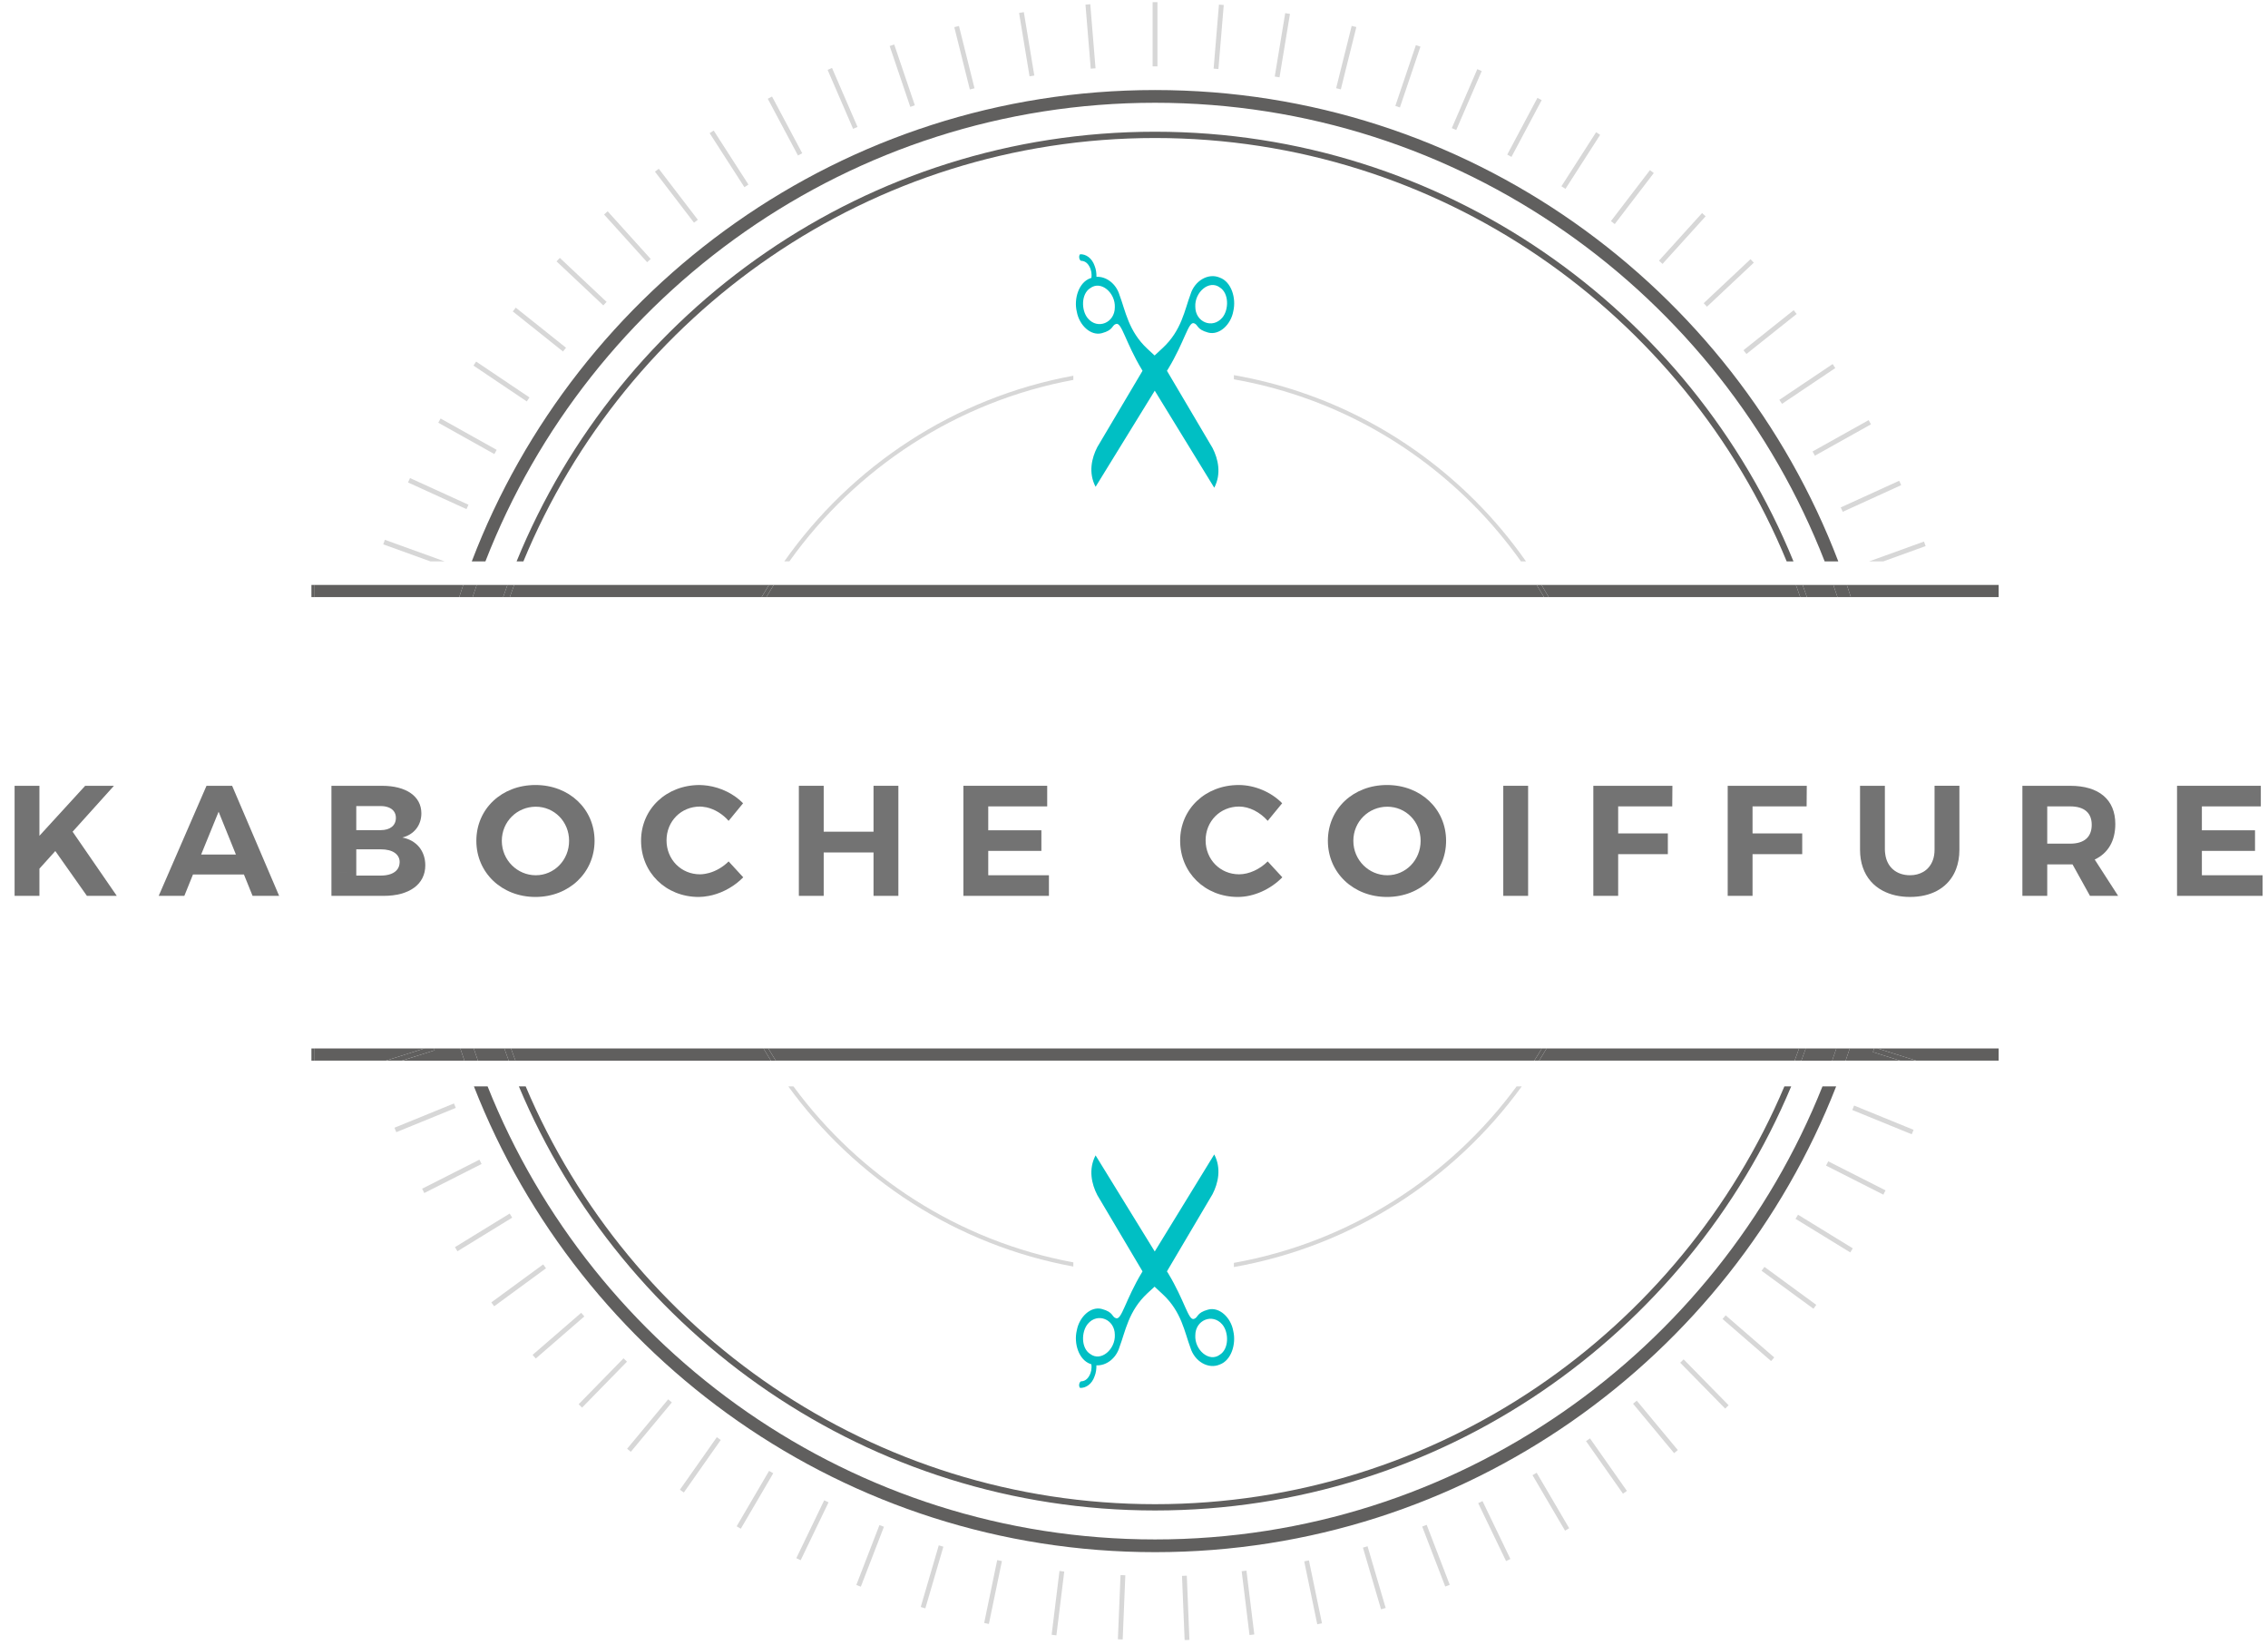 <?xml version="1.0" encoding="utf-8"?>
<!-- Generator: Adobe Illustrator 15.0.0, SVG Export Plug-In . SVG Version: 6.00 Build 0)  -->
<!DOCTYPE svg PUBLIC "-//W3C//DTD SVG 1.1//EN" "http://www.w3.org/Graphics/SVG/1.1/DTD/svg11.dtd">
<svg version="1.1" id="Calque_1" xmlns="http://www.w3.org/2000/svg" xmlns:xlink="http://www.w3.org/1999/xlink" x="0px" y="0px"
	 width="422px" height="306px" viewBox="0 0 422 306" enable-background="new 0 0 422 306" xml:space="preserve">
<path fill="none" d="M202.405,246.291c-1.244,1.491-1.251,4.538,0.445,5.602c2.021,1.521,4.712-0.901,4.582-3.563
	C207.433,245.439,204.219,244.123,202.405,246.291z"/>
<path fill="none" d="M222.405,248.45c-0.142,2.668,2.575,5.081,4.571,3.571c1.701-1.064,1.694-4.134,0.455-5.609
	C225.6,244.252,222.396,245.574,222.405,248.45z"/>
<path fill="none" d="M229.585,235.723v-0.779c21.495-3.828,40.16-15.914,52.613-32.838H147.629
	c12.351,16.783,30.81,28.812,52.083,32.741v0.78c-21.72-3.975-40.547-16.309-53.038-33.521H97.809
	c19.302,45.633,64.525,77.731,117.107,77.731c52.58,0,97.803-32.101,117.104-77.731h-48.863
	C270.562,219.46,251.527,231.852,229.585,235.723z M226.952,253.861c-2.123,0.92-4.67-0.582-5.438-3.109
	c-1.101-2.898-1.643-6.723-5.199-10.005l-1.482-1.376l-1.333,1.23c-3.541,3.291-4.094,7.114-5.195,10.016
	c-0.624,2.098-2.467,3.494-4.292,3.387c0.011,0.682-0.078,1.389-0.337,2.029c-0.491,1.467-1.628,2.209-2.692,2.175
	c-0.145-0.128-0.213-0.366-0.177-0.647c0.032-0.273,0.16-0.485,0.331-0.58c0.581,0.008,1.162-0.313,1.545-1.032
	c0.382-0.656,0.485-1.416,0.395-2.132c-0.055-0.018-0.123-0.045-0.189-0.069c-2.151-0.753-3.12-3.812-2.527-6.244
	c0.446-2.481,2.584-4.548,4.677-3.978c2.188,0.593,1.783,1.442,2.618,1.718c1.063,0.356,1.732-3.405,4.846-8.563l0.087-0.154
	l-8.409-14.188c-1.066-2.052-1.692-4.802-0.324-7.395l11.008,17.882l11.071-18.056c1.36,2.603,0.732,5.334-0.314,7.385
	l-8.488,14.369l0.191,0.3c3.127,5.149,3.792,8.913,4.841,8.549c0.836-0.289,0.417-1.13,2.619-1.729
	c2.102-0.572,4.258,1.483,4.694,3.973C230.052,250.045,229.107,253.1,226.952,253.861z"/>
<path fill="none" d="M227.434,59.093c1.238-1.476,1.246-4.544-0.455-5.608c-1.998-1.512-4.715,0.902-4.572,3.57
	C222.396,59.932,225.6,61.254,227.434,59.093z"/>
<path fill="none" d="M199.712,69.9v0.779c-21.703,4.011-40.487,16.439-52.833,33.758h136.119c-2.691-3.777-5.698-7.369-9.044-10.715
	C261.7,81.47,246.302,73.517,229.585,70.569v-0.78c16.924,2.957,32.515,10.991,44.913,23.392c3.508,3.507,6.646,7.282,9.439,11.257
	h48.504c-19.055-46.176-64.554-78.762-117.525-78.762c-52.975,0-98.475,32.586-117.529,78.762h48.549
	C158.416,86.69,177.564,73.954,199.712,69.9z M202.681,49.559c-0.383-0.72-0.964-1.041-1.545-1.033
	c-0.171-0.092-0.299-0.306-0.331-0.58c-0.036-0.281,0.032-0.521,0.177-0.646c1.064-0.036,2.201,0.706,2.692,2.174
	c0.259,0.643,0.348,1.349,0.337,2.029c1.825-0.107,3.668,1.289,4.292,3.389c1.103,2.897,1.654,6.723,5.195,10.012l1.333,1.231
	l1.483-1.376c3.557-3.282,4.099-7.105,5.197-10.005c0.771-2.527,3.316-4.03,5.439-3.108c2.156,0.76,3.1,3.814,2.521,6.247
	c-0.437,2.487-2.593,4.545-4.693,3.974c-2.202-0.603-1.783-1.442-2.619-1.73c-1.049-0.365-1.715,3.397-4.842,8.548l-0.19,0.297
	l8.488,14.37c1.048,2.052,1.676,4.782,0.313,7.386l-11.07-18.056l-11.007,17.88c-1.368-2.592-0.742-5.342,0.324-7.394l8.409-14.188
	l-0.087-0.152c-3.113-5.159-3.781-8.922-4.846-8.563c-0.835,0.274-0.431,1.125-2.618,1.714c-2.093,0.573-4.23-1.492-4.677-3.976
	c-0.593-2.433,0.376-5.491,2.527-6.245c0.066-0.023,0.135-0.052,0.189-0.066C203.166,50.975,203.062,50.215,202.681,49.559z"/>
<path fill="none" d="M202.405,59.217c1.812,2.166,5.027,0.85,5.027-2.04c0.13-2.663-2.561-5.084-4.582-3.563
	C201.154,54.678,201.161,57.724,202.405,59.217z"/>
<path fill="none" d="M214.916,281.007c-53.239,0-99-32.61-118.372-78.901h-5.82c19.673,49.334,67.925,84.289,124.19,84.289
	c56.268,0,104.519-34.955,124.191-84.289h-5.821C313.913,248.396,268.152,281.007,214.916,281.007z"/>
<path fill="none" d="M214.916,24.506c53.631,0,99.67,33.095,118.79,79.932h5.803C320.1,54.562,271.57,19.12,214.914,19.12
	S109.729,54.562,90.32,104.438h5.803C115.243,57.601,161.283,24.506,214.916,24.506z"/>
<path fill="#605F5E" d="M214.914,19.12c56.656,0,105.186,35.442,124.595,85.317h2.534C322.515,53.228,272.898,16.75,214.914,16.75
	c-57.984,0-107.6,36.478-127.129,87.687h2.535C109.729,54.562,158.258,19.12,214.914,19.12z"/>
<path fill="#605F5E" d="M214.914,286.395c-56.266,0-104.518-34.955-124.19-84.289h-2.546c19.797,50.67,69.141,86.657,126.736,86.657
	c57.595,0,106.939-35.987,126.737-86.657h-2.546C319.433,251.438,271.182,286.395,214.914,286.395z"/>
<path fill="#605F5E" d="M214.916,25.676c52.973,0,98.472,32.586,117.525,78.762h1.265c-19.12-46.837-65.159-79.932-118.79-79.932
	c-53.633,0-99.673,33.095-118.793,79.932h1.264C116.441,58.262,161.941,25.676,214.916,25.676z"/>
<path fill="#605F5E" d="M214.916,279.837c-52.582,0-97.806-32.1-117.107-77.731h-1.265c19.372,46.291,65.133,78.901,118.372,78.901
	c53.236,0,98.997-32.61,118.368-78.901h-1.265C312.719,247.737,267.496,279.837,214.916,279.837z"/>
<rect x="214.466" y="0.4" fill="#D7D7D7" width="0.896" height="11.948"/>
<rect x="197.011" y="6.406" transform="matrix(-0.082 -0.997 0.997 -0.082 212.719 209.721)" fill="#D7D7D7" width="11.95" height="0.895"/>
<rect x="185.149" y="7.842" transform="matrix(-0.163 -0.987 0.987 -0.163 214.004 198.221)" fill="#D7D7D7" width="11.949" height="0.897"/>
<rect x="173.434" y="10.248" transform="matrix(-0.242 -0.97 0.97 -0.242 212.485 187.353)" fill="#D7D7D7" width="11.949" height="0.896"/>
<rect x="161.974" y="13.6" transform="matrix(-0.321 -0.947 0.947 -0.321 208.488 177.636)" fill="#D7D7D7" width="11.949" height="0.897"/>
<rect x="150.827" y="17.876" transform="matrix(-0.397 -0.918 0.918 -0.397 202.202 169.525)" fill="#D7D7D7" width="11.95" height="0.896"/>
<rect x="140.055" y="23.053" transform="matrix(-0.47 -0.883 0.883 -0.47 193.946 163.433)" fill="#D7D7D7" width="11.949" height="0.896"/>
<rect x="129.744" y="29.081" transform="matrix(-0.541 -0.841 0.841 -0.541 184.242 159.671)" fill="#D7D7D7" width="11.95" height="0.896"/>
<rect x="119.958" y="35.938" transform="matrix(-0.608 -0.794 0.794 -0.608 173.53 158.524)" fill="#D7D7D7" width="11.951" height="0.896"/>
<rect x="110.762" y="43.56" transform="matrix(-0.67 -0.742 0.742 -0.67 162.298 160.149)" fill="#D7D7D7" width="11.952" height="0.896"/>
<rect x="102.212" y="51.906" transform="matrix(-0.728 -0.685 0.685 -0.728 151.109 164.616)" fill="#D7D7D7" width="11.951" height="0.895"/>
<rect x="94.379" y="60.926" transform="matrix(-0.782 -0.624 0.624 -0.782 140.543 171.931)" fill="#D7D7D7" width="11.952" height="0.896"/>
<rect x="87.307" y="70.551" transform="matrix(-0.83 -0.558 0.558 -0.83 131.112 181.957)" fill="#D7D7D7" width="11.951" height="0.897"/>
<rect x="81.047" y="80.723" transform="matrix(-0.873 -0.488 0.488 -0.873 123.341 194.496)" fill="#D7D7D7" width="11.952" height="0.895"/>
<rect x="75.631" y="91.381" transform="matrix(-0.91 -0.415 0.415 -0.91 117.698 209.26)" fill="#D7D7D7" width="11.954" height="0.896"/>
<polygon fill="#D7D7D7" points="71.61,100.426 71.306,101.27 80.076,104.438 82.717,104.438 "/>
<rect x="73.122" y="207.565" transform="matrix(-0.926 0.378 -0.378 -0.926 230.976 370.677)" fill="#D7D7D7" width="11.953" height="0.896"/>
<rect x="78.063" y="218.433" transform="matrix(-0.892 0.452 -0.452 -0.892 257.973 376.103)" fill="#D7D7D7" width="11.954" height="0.897"/>
<rect x="83.887" y="228.86" transform="matrix(-0.852 0.523 -0.523 -0.852 286.467 377.647)" fill="#D7D7D7" width="11.953" height="0.896"/>
<rect x="90.544" y="238.784" transform="matrix(-0.807 0.591 -0.591 -0.807 315.784 375.141)" fill="#D7D7D7" width="11.953" height="0.896"/>
<rect x="97.98" y="248.121" transform="matrix(-0.756 0.655 -0.655 -0.756 345.318 368.311)" fill="#D7D7D7" width="11.952" height="0.897"/>
<rect x="111.671" y="251.319" transform="matrix(0.715 0.699 -0.699 0.715 211.846 -5.051)" fill="#D7D7D7" width="0.895" height="11.951"/>
<rect x="120.541" y="259.324" transform="matrix(0.769 0.639 -0.639 0.769 197.334 -16.114)" fill="#D7D7D7" width="0.896" height="11.951"/>
<rect x="130.014" y="266.61" transform="matrix(0.818 0.575 -0.575 0.818 180.326 -25.47)" fill="#D7D7D7" width="0.897" height="11.95"/>
<rect x="140.068" y="273.079" transform="matrix(0.863 0.505 -0.505 0.863 160.129 -32.765)" fill="#D7D7D7" width="0.895" height="11.952"/>
<rect x="150.602" y="278.692" transform="matrix(0.901 0.434 -0.434 0.901 138.617 -37.353)" fill="#D7D7D7" width="0.895" height="11.952"/>
<rect x="161.55" y="283.449" transform="matrix(0.933 0.36 -0.36 0.933 114.952 -38.899)" fill="#D7D7D7" width="0.896" height="11.95"/>
<rect x="172.859" y="287.311" transform="matrix(0.96 0.281 -0.281 0.96 89.462 -36.899)" fill="#D7D7D7" width="0.896" height="11.949"/>
<rect x="184.453" y="290.22" transform="matrix(0.979 0.203 -0.203 0.979 63.882 -31.332)" fill="#D7D7D7" width="0.896" height="11.95"/>
<rect x="196.258" y="292.158" transform="matrix(0.993 0.122 -0.122 0.993 37.892 -21.796)" fill="#D7D7D7" width="0.895" height="11.953"/>
<rect x="208.142" y="293.176" transform="matrix(0.999 0.041 -0.041 0.999 12.579 -8.389)" fill="#D7D7D7" width="0.895" height="11.952"/>
<rect x="214.567" y="298.675" transform="matrix(0.041 0.999 -0.999 0.041 510.404 66.543)" fill="#D7D7D7" width="11.951" height="0.894"/>
<rect x="226.477" y="297.736" transform="matrix(0.122 0.993 -0.993 0.122 499.946 30.985)" fill="#D7D7D7" width="11.953" height="0.895"/>
<rect x="238.248" y="295.794" transform="matrix(0.203 0.979 -0.979 0.203 484.767 -2.998)" fill="#D7D7D7" width="11.954" height="0.896"/>
<rect x="249.867" y="292.908" transform="matrix(0.282 0.96 -0.96 0.282 465.186 -34.804)" fill="#D7D7D7" width="11.952" height="0.896"/>
<rect x="261.189" y="289.098" transform="matrix(0.359 0.933 -0.933 0.359 441.42 -63.795)" fill="#D7D7D7" width="11.954" height="0.897"/>
<rect x="272.152" y="284.392" transform="matrix(0.434 0.901 -0.901 0.434 413.971 -89.375)" fill="#D7D7D7" width="11.953" height="0.895"/>
<rect x="282.705" y="278.79" transform="matrix(0.506 0.863 -0.863 0.506 383.471 -111.052)" fill="#D7D7D7" width="11.955" height="0.896"/>
<rect x="292.751" y="272.317" transform="matrix(0.575 0.818 -0.818 0.575 350.265 -128.461)" fill="#D7D7D7" width="11.952" height="0.897"/>
<rect x="302.268" y="265.081" transform="matrix(0.639 0.769 -0.769 0.639 315.246 -141.253)" fill="#D7D7D7" width="11.953" height="0.897"/>
<rect x="311.123" y="257.071" transform="matrix(0.7 0.714 -0.714 0.7 279.033 -149.199)" fill="#D7D7D7" width="11.954" height="0.896"/>
<rect x="319.34" y="248.394" transform="matrix(0.756 0.655 -0.655 0.756 242.369 -152.248)" fill="#D7D7D7" width="11.954" height="0.897"/>
<rect x="326.796" y="239.051" transform="matrix(0.807 0.591 -0.591 0.807 205.857 -150.36)" fill="#D7D7D7" width="11.954" height="0.896"/>
<rect x="333.46" y="229.161" transform="matrix(0.852 0.523 -0.523 0.852 170.299 -143.66)" fill="#D7D7D7" width="11.953" height="0.896"/>
<rect x="339.302" y="218.727" transform="matrix(0.892 0.452 -0.452 0.892 136.381 -132.417)" fill="#D7D7D7" width="11.952" height="0.895"/>
<rect x="344.291" y="207.872" transform="matrix(0.926 0.378 -0.378 0.926 104.749 -116.957)" fill="#D7D7D7" width="11.952" height="0.896"/>
<polygon fill="#D7D7D7" points="358.295,101.594 357.99,100.75 347.789,104.438 350.428,104.438 "/>
<rect x="342.06" y="91.696" transform="matrix(0.91 -0.415 0.415 0.91 -6.826 152.91)" fill="#D7D7D7" width="11.95" height="0.896"/>
<rect x="336.664" y="81.014" transform="matrix(0.873 -0.488 0.488 0.873 3.814 177.56)" fill="#D7D7D7" width="11.952" height="0.895"/>
<rect x="330.404" y="70.827" transform="matrix(0.83 -0.557 0.557 0.83 17.388 199.634)" fill="#D7D7D7" width="11.949" height="0.897"/>
<rect x="323.361" y="61.185" transform="matrix(0.782 -0.623 0.623 0.782 33.411 218.761)" fill="#D7D7D7" width="11.95" height="0.896"/>
<rect x="315.546" y="52.174" transform="matrix(0.729 -0.685 0.685 0.729 51.228 234.518)" fill="#D7D7D7" width="11.952" height="0.895"/>
<rect x="312.55" y="38.269" transform="matrix(-0.741 -0.671 0.671 -0.741 515.264 287.172)" fill="#D7D7D7" width="0.896" height="11.95"/>
<rect x="303.39" y="30.601" transform="matrix(-0.794 -0.608 0.608 -0.794 522.736 250.442)" fill="#D7D7D7" width="0.896" height="11.949"/>
<rect x="293.606" y="23.726" transform="matrix(-0.841 -0.54 0.54 -0.841 525.393 213.635)" fill="#D7D7D7" width="0.896" height="11.949"/>
<rect x="283.325" y="17.685" transform="matrix(-0.883 -0.47 0.47 -0.883 523.101 177.963)" fill="#D7D7D7" width="0.896" height="11.951"/>
<rect x="272.555" y="12.483" transform="matrix(-0.918 -0.397 0.397 -0.918 516.205 143.853)" fill="#D7D7D7" width="0.896" height="11.95"/>
<rect x="261.419" y="8.173" transform="matrix(-0.947 -0.32 0.32 -0.947 505.424 111.386)" fill="#D7D7D7" width="0.897" height="11.948"/>
<rect x="249.959" y="4.8" transform="matrix(-0.97 -0.242 0.242 -0.97 490.781 81.769)" fill="#D7D7D7" width="0.897" height="11.949"/>
<rect x="238.263" y="2.363" transform="matrix(-0.987 -0.163 0.163 -0.987 472.854 55.553)" fill="#D7D7D7" width="0.897" height="11.948"/>
<rect x="226.41" y="0.908" transform="matrix(-0.997 -0.083 0.083 -0.997 452.364 32.538)" fill="#D7D7D7" width="0.896" height="11.947"/>
<path fill="#D7D7D7" d="M199.712,235.627v-0.779c-21.273-3.932-39.732-15.959-52.083-32.742h-0.955
	C159.165,219.318,177.992,231.652,199.712,235.627z"/>
<path fill="#D7D7D7" d="M199.712,70.68V69.9c-22.147,4.054-41.296,16.79-53.776,34.537h0.943
	C159.225,87.119,178.009,74.69,199.712,70.68z"/>
<path fill="#D7D7D7" d="M229.585,234.941v0.779c21.942-3.869,40.979-16.262,53.571-33.615h-0.958
	C269.745,219.027,251.08,231.114,229.585,234.941z"/>
<path fill="#D7D7D7" d="M274.498,93.181c-12.398-12.4-27.989-20.435-44.913-23.392v0.78c16.717,2.948,32.115,10.901,44.369,23.153
	c3.346,3.346,6.353,6.938,9.044,10.715h0.939C281.145,100.463,278.006,96.688,274.498,93.181z"/>
<path fill="#00BFC4" d="M224.78,243.641c-2.202,0.602-1.783,1.441-2.619,1.73c-1.05,0.363-1.714-3.398-4.841-8.549l-0.191-0.299
	l8.488-14.369c1.048-2.051,1.676-4.783,0.314-7.385l-11.072,18.055l-11.007-17.881c-1.368,2.592-0.742,5.342,0.324,7.394
	l8.409,14.187l-0.087,0.155c-3.113,5.158-3.781,8.921-4.846,8.563c-0.835-0.274-0.431-1.125-2.618-1.717
	c-2.093-0.571-4.23,1.494-4.677,3.977c-0.593,2.432,0.376,5.491,2.527,6.244c0.066,0.025,0.135,0.053,0.189,0.068
	c0.091,0.717-0.013,1.477-0.396,2.133c-0.383,0.719-0.964,1.04-1.545,1.033c-0.171,0.094-0.299,0.306-0.331,0.58
	c-0.036,0.28,0.032,0.52,0.177,0.646c1.064,0.034,2.201-0.708,2.692-2.175c0.259-0.642,0.348-1.349,0.337-2.029
	c1.825,0.106,3.668-1.289,4.292-3.387c1.102-2.9,1.654-6.724,5.195-10.017l1.333-1.229l1.482,1.376
	c3.558,3.282,4.1,7.105,5.198,10.005c0.771,2.527,3.316,4.029,5.439,3.108c2.155-0.762,3.1-3.815,2.522-6.247
	C229.038,245.125,226.882,243.068,224.78,243.641z M202.851,251.893c-1.696-1.062-1.689-4.109-0.445-5.602
	c1.812-2.168,5.027-0.852,5.027,2.037C207.562,250.99,204.872,253.412,202.851,251.893z M226.979,252.021
	c-1.998,1.51-4.715-0.903-4.572-3.571c-0.01-2.876,3.193-4.198,5.027-2.038C228.672,247.889,228.68,250.957,226.979,252.021z"/>
<path fill="#00BFC4" d="M202.886,51.758c-2.151,0.754-3.12,3.812-2.527,6.245c0.446,2.483,2.584,4.549,4.677,3.976
	c2.188-0.589,1.783-1.439,2.618-1.714c1.064-0.358,1.732,3.404,4.846,8.563l0.087,0.152l-8.409,14.188
	c-1.066,2.052-1.692,4.802-0.324,7.394l11.007-17.88l11.072,18.054c1.36-2.604,0.732-5.334-0.314-7.386l-8.488-14.37l0.191-0.297
	c3.127-5.15,3.792-8.913,4.841-8.548c0.836,0.288,0.417,1.128,2.619,1.73c2.102,0.571,4.258-1.486,4.694-3.974
	c0.576-2.433-0.367-5.487-2.522-6.247c-2.123-0.922-4.67,0.581-5.438,3.108c-1.101,2.898-1.643,6.723-5.199,10.005l-1.482,1.376
	l-1.333-1.232c-3.541-3.289-4.094-7.114-5.195-10.012c-0.624-2.1-2.467-3.496-4.292-3.389c0.011-0.681-0.078-1.387-0.337-2.029
	c-0.491-1.468-1.628-2.21-2.692-2.174c-0.145,0.127-0.213,0.365-0.177,0.646c0.032,0.274,0.16,0.488,0.331,0.58
	c0.581-0.008,1.162,0.313,1.545,1.033c0.382,0.656,0.485,1.416,0.395,2.133C203.021,51.706,202.952,51.734,202.886,51.758z
	 M226.979,53.484c1.701,1.064,1.693,4.133,0.455,5.608c-1.834,2.161-5.037,0.839-5.027-2.038
	C222.264,54.387,224.98,51.973,226.979,53.484z M207.433,57.177c0,2.89-3.214,4.206-5.027,2.04
	c-1.244-1.493-1.251-4.539,0.445-5.604C204.872,52.093,207.562,54.514,207.433,57.177z"/>
<rect x="57.946" y="108.821" fill="#605F5E" width="0.597" height="2.264"/>
<path fill="#605F5E" d="M86.193,108.821h-27.65v2.264h26.904C85.691,110.328,85.937,109.572,86.193,108.821z"/>
<path fill="#605F5E" d="M93.619,111.085c0.261-0.757,0.524-1.513,0.799-2.264h-5.712c-0.263,0.751-0.519,1.506-0.768,2.264H93.619z"
	/>
<path fill="#605F5E" d="M286.832,108.821c0.458,0.747,0.896,1.504,1.33,2.264h46.807c-0.264-0.757-0.529-1.513-0.807-2.264H286.832z
	"/>
<path fill="#605F5E" d="M336.209,111.085h5.682c-0.248-0.758-0.505-1.513-0.768-2.264h-5.713
	C335.686,109.572,335.948,110.328,336.209,111.085z"/>
<path fill="#605F5E" d="M371.884,111.085v-2.264h-28.248c0.257,0.751,0.502,1.507,0.746,2.264H371.884z"/>
<path fill="#605F5E" d="M143.068,108.821H95.666c-0.277,0.751-0.543,1.507-0.807,2.264h46.861
	C142.157,110.322,142.609,109.569,143.068,108.821z"/>
<path fill="#605F5E" d="M142.6,111.085h144.68c-0.44-0.761-0.894-1.516-1.357-2.264H143.97
	C143.504,109.57,143.041,110.32,142.6,111.085z"/>
<path fill="#605F5E" d="M341.891,111.085h2.491c-0.244-0.757-0.489-1.513-0.746-2.264h-2.513
	C341.386,109.572,341.642,110.327,341.891,111.085z"/>
<path fill="#605F5E" d="M88.706,108.821h-2.513c-0.257,0.751-0.502,1.507-0.746,2.264h2.491
	C88.188,110.327,88.443,109.572,88.706,108.821z"/>
<path fill="#605F5E" d="M334.969,111.085h1.24c-0.261-0.757-0.523-1.513-0.799-2.264h-1.248
	C334.439,109.572,334.705,110.328,334.969,111.085z"/>
<path fill="#605F5E" d="M95.666,108.821h-1.248c-0.274,0.751-0.538,1.507-0.799,2.264h1.24
	C95.123,110.328,95.389,109.572,95.666,108.821z"/>
<path fill="#605F5E" d="M143.97,108.821h-0.901c-0.459,0.748-0.911,1.501-1.348,2.264h0.879
	C143.041,110.32,143.504,109.57,143.97,108.821z"/>
<path fill="#605F5E" d="M287.279,111.085h0.883c-0.434-0.76-0.872-1.517-1.33-2.264h-0.91
	C286.387,109.569,286.839,110.324,287.279,111.085z"/>
<rect x="57.946" y="195.057" fill="#605F5E" width="0.597" height="2.265"/>
<polygon fill="#605F5E" points="78.964,195.057 58.543,195.057 58.543,197.32 71.801,197.32 "/>
<path fill="#605F5E" d="M144.348,197.32h141.128c0.476-0.749,0.947-1.499,1.398-2.264H142.957
	C143.407,195.82,143.873,196.572,144.348,197.32z"/>
<path fill="#605F5E" d="M286.379,197.32h47.543c0.283-0.752,0.557-1.506,0.825-2.264H287.76
	C287.314,195.821,286.848,196.571,286.379,197.32z"/>
<path fill="#605F5E" d="M80.778,195.057l0.105,0.334l-6.106,1.931h11.638c-0.262-0.753-0.516-1.507-0.764-2.265H80.778z"/>
<path fill="#605F5E" d="M142.063,195.057H95.082c0.268,0.758,0.542,1.514,0.824,2.265h47.541
	C142.978,196.571,142.51,195.821,142.063,195.057z"/>
<path fill="#605F5E" d="M353.553,197.32l-5.057-1.598l0.21-0.666h-4.528c-0.248,0.758-0.502,1.512-0.764,2.264H353.553z"/>
<polygon fill="#605F5E" points="371.884,197.32 371.884,195.057 349.365,195.057 356.529,197.32 "/>
<path fill="#605F5E" d="M93.841,195.057h-5.698c0.254,0.758,0.518,1.512,0.785,2.265h5.728
	C94.375,196.568,94.106,195.814,93.841,195.057z"/>
<path fill="#605F5E" d="M335.987,195.057c-0.267,0.758-0.534,1.514-0.813,2.265h5.729c0.267-0.753,0.53-1.507,0.785-2.265H335.987z"
	/>
<path fill="#605F5E" d="M340.901,197.32h2.513c0.262-0.752,0.516-1.506,0.764-2.264h-2.49
	C341.433,195.814,341.168,196.568,340.901,197.32z"/>
<path fill="#605F5E" d="M85.651,195.057c0.248,0.758,0.502,1.512,0.764,2.265h2.513c-0.268-0.753-0.531-1.507-0.785-2.265H85.651z"
	/>
<path fill="#605F5E" d="M333.922,197.32h1.252c0.279-0.752,0.548-1.506,0.813-2.264h-1.24
	C334.479,195.814,334.205,196.568,333.922,197.32z"/>
<path fill="#605F5E" d="M95.082,195.057h-1.241c0.266,0.758,0.534,1.514,0.813,2.265h1.252
	C95.624,196.568,95.35,195.814,95.082,195.057z"/>
<polygon fill="#605F5E" points="80.778,195.057 78.964,195.057 71.801,197.32 74.777,197.32 80.884,195.391 "/>
<polygon fill="#605F5E" points="353.553,197.32 356.529,197.32 349.365,195.057 348.706,195.057 348.496,195.723 "/>
<path fill="#605F5E" d="M142.957,195.057h-0.894c0.446,0.766,0.914,1.516,1.384,2.265h0.9
	C143.873,196.572,143.407,195.82,142.957,195.057z"/>
<path fill="#605F5E" d="M285.477,197.32h0.902c0.469-0.749,0.936-1.499,1.381-2.264h-0.885
	C286.424,195.821,285.951,196.571,285.477,197.32z"/>
<g>
	<path fill="none" d="M258.131,150.079c-3.451,0-6.318,2.749-6.318,6.347s2.896,6.406,6.318,6.406s6.201-2.809,6.201-6.406
		S261.555,150.079,258.131,150.079z"/>
	<polygon fill="none" points="37.429,158.971 43.894,158.971 40.676,151.015 	"/>
	<path fill="none" d="M99.689,150.079c-3.451,0-6.318,2.749-6.318,6.347s2.895,6.406,6.318,6.406s6.202-2.809,6.201-6.406
		C105.89,152.828,103.112,150.079,99.689,150.079z"/>
	<path fill="none" d="M385.193,150.02h-4.271v6.933h4.271c2.545,0,4.008-1.171,4.008-3.511
		C389.201,151.161,387.738,150.02,385.193,150.02z"/>
	<polygon fill="#737373" points="21.202,146.188 15.849,146.188 7.337,155.49 7.337,146.188 2.715,146.188 2.715,166.664 
		7.337,166.664 7.337,161.604 10.291,158.327 16.171,166.664 21.729,166.664 13.509,154.729 	"/>
	<path fill="#737373" d="M38.424,146.188l-8.893,20.476H34.3l1.608-3.979h9.478l1.608,3.979h4.943l-8.746-20.476H38.424z
		 M37.429,158.971l3.247-7.956l3.218,7.956H37.429z"/>
	<path fill="#737373" d="M99.631,146.042c-6.26,0-10.998,4.417-10.998,10.384c0,5.938,4.738,10.443,10.998,10.443
		c6.26,0,10.998-4.534,10.998-10.443C110.629,150.488,105.891,146.042,99.631,146.042z M99.689,162.832
		c-3.423,0-6.318-2.809-6.318-6.406s2.867-6.347,6.318-6.347c3.423,0,6.201,2.749,6.201,6.347
		C105.891,160.023,103.112,162.832,99.689,162.832z"/>
	<path fill="#737373" d="M131.99,162.391c-0.25,0.071-0.501,0.129-0.753,0.172c0-0.001,0-0.002,0-0.002
		c-0.333,0.057-0.663,0.096-0.988,0.096c-3.51,0-6.23-2.749-6.23-6.317c0-3.569,2.721-6.289,6.23-6.289
		c0.153,0,0.308,0.018,0.461,0.031c0.254,0.023,0.511,0.061,0.765,0.117l0,0c1.509,0.336,2.994,1.248,4.098,2.513l2.69-3.275
		c-1.677-1.727-4.104-2.914-6.57-3.271l0,0c-0.255-0.037-0.509-0.064-0.765-0.083c-0.246-0.018-0.492-0.04-0.737-0.04
		c-6.201,0-10.91,4.446-10.91,10.354c0,5.938,4.621,10.473,10.735,10.473c0.599,0,1.2-0.072,1.801-0.184c0,0.001,0,0.001,0,0.002
		c0.252-0.047,0.502-0.1,0.752-0.162c2.13-0.547,4.174-1.723,5.723-3.312l-2.72-2.955
		C134.563,161.268,133.289,162.018,131.99,162.391z"/>
	<polygon fill="#737373" points="162.535,154.729 153.263,154.729 153.263,146.188 148.641,146.188 148.641,166.664 
		153.263,166.664 153.263,158.591 162.535,158.591 162.535,166.664 167.157,166.664 167.157,146.188 162.535,146.188 	"/>
	<polygon fill="#737373" points="183.88,158.298 193.767,158.298 193.767,154.467 183.88,154.467 183.88,150.021 194.849,150.021 
		194.849,146.188 179.258,146.188 179.258,166.664 195.171,166.664 195.171,162.832 183.88,162.832 	"/>
	<path fill="#737373" d="M230.555,162.656c-3.511,0-6.23-2.749-6.23-6.317c0-3.569,2.721-6.289,6.23-6.289
		c1.9,0,3.92,1.053,5.323,2.661l2.69-3.275c-2.019-2.077-5.118-3.394-8.073-3.394c-6.201,0-10.91,4.446-10.91,10.354
		c0,5.938,4.621,10.473,10.735,10.473c2.982,0,6.113-1.434,8.277-3.656l-2.721-2.955
		C234.415,161.721,232.396,162.656,230.555,162.656z"/>
	<path fill="#737373" d="M258.072,146.042c-6.26,0-10.998,4.417-10.998,10.384c0,5.938,4.738,10.443,10.998,10.443
		s10.998-4.534,10.998-10.443C269.07,150.488,264.332,146.042,258.072,146.042z M258.131,162.832c-3.423,0-6.318-2.809-6.318-6.406
		s2.867-6.347,6.318-6.347c3.424,0,6.201,2.749,6.201,6.347S261.554,162.832,258.131,162.832z"/>
	<rect x="279.71" y="146.188" fill="#737373" width="4.622" height="20.476"/>
	<polygon fill="#737373" points="321.469,166.664 326.091,166.664 326.091,158.912 335.334,158.912 335.334,155.052 
		326.091,155.052 326.091,150.021 336.153,150.021 336.183,146.188 321.469,146.188 	"/>
	<polygon fill="#737373" points="298.131,146.188 296.466,146.188 296.466,166.664 297.232,166.664 298.012,166.664 
		301.088,166.664 301.088,158.912 310.331,158.912 310.331,155.052 301.088,155.052 301.088,150.021 311.15,150.021 311.18,146.188 
		298.9,146.188 	"/>
	<path fill="#737373" d="M359.957,149.576v0.897v7.62c0,1.368-0.402,2.472-1.094,3.276c-0.286,0.333-0.62,0.613-1.004,0.836
		c-0.689,0.398-1.518,0.626-2.467,0.626c-2.502,0-4.308-1.488-4.615-3.979c-0.03-0.246-0.063-0.492-0.063-0.759v-11.905h-2.325
		h-2.297v11.905c0,2.39,0.709,4.377,1.987,5.855c0.612,0.708,1.362,1.292,2.222,1.752c1.41,0.755,3.125,1.168,5.094,1.168
		c3.865,0,6.743-1.58,8.174-4.312c0.146-0.279,0.275-0.572,0.392-0.875c0.404-1.062,0.619-2.263,0.619-3.589v-7.715v-0.896v-3.294
		h-4.622V149.576z"/>
	<path fill="#737373" d="M393.589,153.296c0-4.533-3.042-7.107-8.396-7.107H376.3v20.476h4.622v-5.851h4.271h0.438l3.247,5.851
		h5.236l-4.358-6.757C392.243,158.737,393.589,156.455,393.589,153.296z M385.193,156.953h-4.271v-6.933h4.271
		c2.545,0,4.008,1.141,4.008,3.422C389.201,155.782,387.738,156.953,385.193,156.953z"/>
	<polygon fill="#737373" points="409.698,162.832 409.698,158.298 419.585,158.298 419.585,154.467 409.698,154.467 
		409.698,150.021 420.667,150.021 420.667,146.188 405.076,146.188 405.076,166.664 420.989,166.664 420.989,162.832 	"/>
</g>
<path fill="#737373" d="M74.862,155.812c2.194-0.557,3.54-2.281,3.54-4.504c0-3.159-2.809-5.119-7.313-5.119H61.67v20.476h9.741
	c4.768,0,7.722-2.165,7.722-5.675C79.133,158.298,77.495,156.311,74.862,155.812z M73.662,152.155c0,1.434-1.082,2.282-2.808,2.282
	h-4.563v-4.375v-0.001v-0.099h0.001h4.563c0.521,0,0.975,0.081,1.366,0.22h0.002C73.126,150.504,73.662,151.176,73.662,152.155z
	 M73.949,161.717c-0.547,0.753-1.614,1.174-3.094,1.174h-4.563v-0.703l-3.666,0.225l-0.055-0.895l0.055,0.894l3.666-0.224v-0.898
	v-3.283h4.563c2.193,0,3.51,0.906,3.51,2.398c0,0.139-0.022,0.264-0.043,0.392C74.268,161.145,74.141,161.451,73.949,161.717
	l0.606-0.037l-0.055-0.895h0.001l0.055,0.895L73.949,161.717z"/>
</svg>
